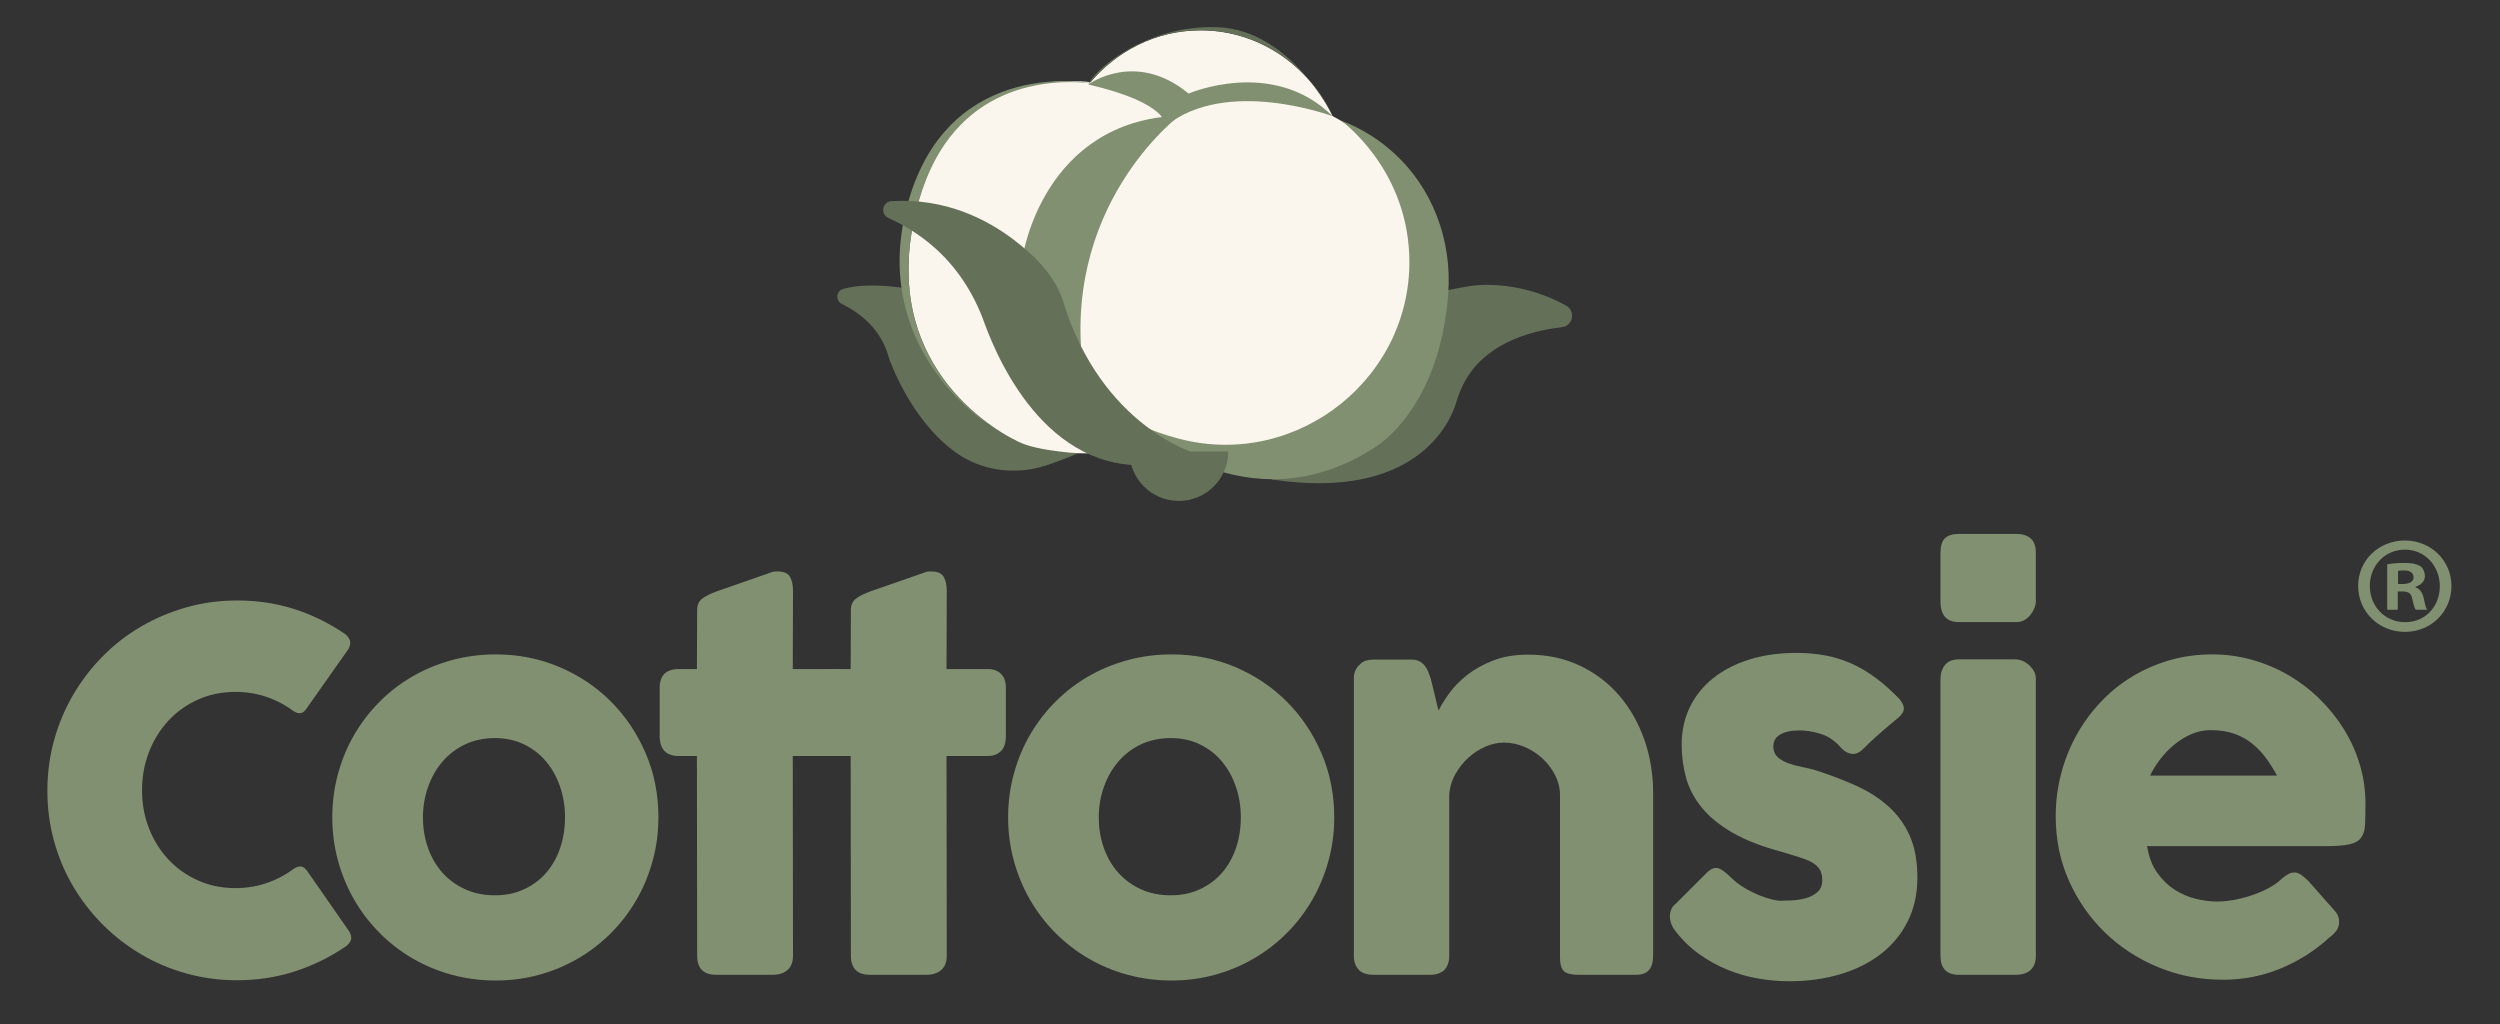<svg viewBox="0 0 1920 786.79" xmlns="http://www.w3.org/2000/svg" id="Capa_1"><rect x="0" y="0" width="1920" height="786.79" fill="#333333" stroke="none"/><defs><style>.cls-1{fill:#657059;}.cls-1,.cls-2,.cls-3{stroke-width:0px;}.cls-2{fill:#faf6ed;}.cls-3{fill:#819071;}</style></defs><path d="m263.6,485.97c2.16,1.27,3.75,2.93,4.77,4.96,1.01,2.03.83,4.45-.57,7.25l-32.24,45.78c-1.4,2.16-2.89,3.4-4.49,3.72-1.59.32-3.52-.22-5.82-1.62-6.23-4.7-13.1-8.33-20.6-10.87-7.5-2.54-15.45-3.81-23.84-3.81-10.43,0-20.03,1.97-28.8,5.91-8.78,3.94-16.35,9.35-22.7,16.22-6.36,6.87-11.32,14.88-14.88,24.03-3.56,9.16-5.34,18.95-5.34,29.37s1.78,20.19,5.34,29.28c3.56,9.09,8.52,17.04,14.88,23.84,6.36,6.81,13.92,12.18,22.7,16.12,8.78,3.94,18.37,5.92,28.8,5.92,8.39,0,16.41-1.3,24.03-3.91,7.63-2.6,14.56-6.26,20.79-10.97,2.29-1.4,4.19-1.97,5.72-1.72,1.53.26,3.05,1.4,4.57,3.43l32.62,46.92c1.4,2.8,1.59,5.15.57,7.06-1.02,1.91-2.61,3.5-4.77,4.77-11.95,8.01-24.83,14.21-38.63,18.6-13.8,4.39-28.33,6.58-43.58,6.58-13.48,0-26.42-1.72-38.82-5.15-12.4-3.43-24-8.33-34.81-14.69-10.81-6.36-20.63-13.95-29.47-22.79-8.84-8.84-16.44-18.63-22.79-29.38-6.36-10.74-11.26-22.32-14.69-34.72-3.43-12.4-5.15-25.33-5.15-38.82s1.72-26.42,5.15-38.82c3.43-12.4,8.33-24.03,14.69-34.91,6.36-10.87,13.95-20.76,22.79-29.66,8.84-8.9,18.66-16.5,29.47-22.79,10.81-6.3,22.42-11.19,34.81-14.69,12.4-3.5,25.34-5.24,38.82-5.24,15.26,0,29.66,2.13,43.2,6.39,13.54,4.26,26.29,10.4,38.25,18.41Z" class="cls-3"></path><path d="m255.2,627.7c0-11.7,1.49-22.95,4.49-33.76,2.98-10.81,7.18-20.82,12.58-30.04,5.41-9.22,11.89-17.61,19.46-25.18,7.56-7.57,15.99-14.02,25.27-19.36,9.28-5.34,19.3-9.47,30.05-12.4,10.74-2.92,21.96-4.39,33.67-4.39,17.29,0,33.54,3.21,48.74,9.63,15.19,6.43,28.42,15.26,39.67,26.52,11.26,11.25,20.15,24.48,26.7,39.68,6.55,15.2,9.83,31.63,9.83,49.31,0,11.7-1.5,22.92-4.49,33.67-2.99,10.75-7.18,20.76-12.58,30.04-5.41,9.28-11.9,17.71-19.46,25.27-7.57,7.57-16,14.05-25.27,19.46-9.29,5.41-19.24,9.57-29.85,12.49-10.62,2.92-21.72,4.39-33.29,4.39s-22.92-1.46-33.67-4.39c-10.75-2.92-20.76-7.09-30.05-12.49-9.28-5.41-17.71-11.89-25.27-19.46-7.57-7.57-14.05-15.99-19.46-25.27-5.4-9.28-9.6-19.3-12.58-30.04-2.99-10.74-4.49-21.97-4.49-33.67Zm69.62,0c0,8.39,1.3,16.25,3.91,23.56,2.61,7.31,6.3,13.64,11.06,18.98,4.77,5.34,10.56,9.57,17.36,12.68,6.8,3.12,14.46,4.67,22.98,4.67s15.73-1.56,22.41-4.67c6.68-3.11,12.34-7.34,16.98-12.68,4.64-5.34,8.2-11.67,10.68-18.98,2.48-7.31,3.72-15.16,3.72-23.56s-1.24-15.89-3.72-23.27c-2.48-7.38-6.04-13.86-10.68-19.46-4.64-5.6-10.3-10.02-16.98-13.26-6.68-3.24-14.15-4.86-22.41-4.86s-16.18,1.62-22.98,4.86c-6.8,3.24-12.59,7.66-17.36,13.26-4.77,5.6-8.46,12.08-11.06,19.46-2.61,7.38-3.91,15.14-3.91,23.27Z" class="cls-3"></path><path d="m535.41,468.62c0-3.94,1.3-6.9,3.91-8.87,2.6-1.97,6.33-3.84,11.16-5.62l43.29-15.07c.64-.13,1.24-.19,1.82-.19h1.62c4.71,0,7.85,1.37,9.45,4.1,1.59,2.74,2.38,6.33,2.38,10.78l-.19,60.09h31.86c4.07,0,7.38,1.21,9.92,3.62,2.55,2.42,3.81,6.04,3.81,10.87v36.82c0,5.34-1.27,9.25-3.81,11.73-2.54,2.48-5.85,3.72-9.92,3.72h-31.86l.19,153.36c0,4.84-1.4,8.49-4.2,10.97-2.79,2.48-6.68,3.72-11.63,3.72h-43.11c-9.79,0-14.68-4.89-14.68-14.69l-.19-153.36h-13.92c-9.79,0-14.68-5.15-14.68-15.45v-36.82c0-9.66,4.89-14.49,14.68-14.49h13.92l.19-45.21Z" class="cls-3"></path><path d="m653.48,468.62c0-3.94,1.3-6.9,3.91-8.87,2.6-1.97,6.33-3.84,11.16-5.62l43.29-15.07c.64-.13,1.24-.19,1.82-.19h1.62c4.71,0,7.85,1.37,9.45,4.1,1.59,2.74,2.38,6.33,2.38,10.78l-.19,60.09h31.86c4.07,0,7.38,1.21,9.92,3.62,2.55,2.42,3.81,6.04,3.81,10.87v36.82c0,5.34-1.27,9.25-3.81,11.73-2.54,2.48-5.85,3.72-9.92,3.72h-31.86l.19,153.36c0,4.84-1.4,8.49-4.2,10.97-2.79,2.48-6.68,3.72-11.63,3.72h-43.11c-9.79,0-14.68-4.89-14.68-14.69l-.19-153.36h-13.92c-9.79,0-14.68-5.15-14.68-15.45v-36.82c0-9.66,4.89-14.49,14.68-14.49h13.92l.19-45.21Z" class="cls-3"></path><path d="m774.23,627.7c0-11.7,1.49-22.95,4.49-33.76,2.98-10.81,7.18-20.82,12.58-30.04,5.41-9.22,11.89-17.61,19.46-25.18,7.56-7.57,15.99-14.02,25.27-19.36,9.28-5.34,19.3-9.47,30.05-12.4,10.74-2.92,21.96-4.39,33.67-4.39,17.29,0,33.54,3.21,48.74,9.63,15.19,6.43,28.42,15.26,39.67,26.52,11.26,11.25,20.15,24.48,26.7,39.68,6.55,15.2,9.83,31.63,9.83,49.31,0,11.7-1.5,22.92-4.49,33.67-2.99,10.75-7.18,20.76-12.58,30.04-5.41,9.28-11.9,17.71-19.46,25.27-7.57,7.57-16,14.05-25.27,19.46-9.29,5.41-19.24,9.57-29.85,12.49-10.62,2.92-21.72,4.39-33.29,4.39s-22.92-1.46-33.67-4.39c-10.75-2.92-20.76-7.09-30.05-12.49-9.28-5.41-17.71-11.89-25.27-19.46-7.57-7.57-14.05-15.99-19.46-25.27-5.4-9.28-9.6-19.3-12.58-30.04-2.99-10.74-4.49-21.97-4.49-33.67Zm69.62,0c0,8.39,1.3,16.25,3.91,23.56s6.3,13.64,11.06,18.98c4.77,5.34,10.56,9.57,17.36,12.68,6.8,3.12,14.46,4.67,22.98,4.67s15.73-1.56,22.41-4.67c6.68-3.11,12.34-7.34,16.98-12.68,4.64-5.34,8.2-11.67,10.68-18.98,2.48-7.31,3.72-15.16,3.72-23.56s-1.24-15.89-3.72-23.27c-2.48-7.38-6.04-13.86-10.68-19.46-4.64-5.6-10.3-10.02-16.98-13.26-6.68-3.24-14.15-4.86-22.41-4.86s-16.18,1.62-22.98,4.86c-6.8,3.24-12.59,7.66-17.36,13.26-4.77,5.6-8.46,12.08-11.06,19.46s-3.91,15.14-3.91,23.27Z" class="cls-3"></path><path d="m1044.71,509.8c1.65-1.4,3.4-2.29,5.24-2.67,1.84-.38,3.59-.57,5.24-.57h28.8c2.29,0,4.26.41,5.92,1.24,1.65.83,3.05,1.94,4.19,3.33,1.15,1.4,2.07,2.98,2.77,4.76.69,1.78,1.36,3.61,2,5.51l5.92,24.35c1.91-3.93,4.67-8.4,8.3-13.41,3.62-5.01,8.23-9.7,13.83-14.08,5.6-4.38,12.24-8.05,19.94-11.03,7.69-2.98,16.62-4.47,26.8-4.47,14.5,0,27.66,2.79,39.49,8.37,11.82,5.58,21.9,13.19,30.23,22.83,8.33,9.64,14.78,20.9,19.36,33.79,4.57,12.89,6.86,26.64,6.86,41.27v124.94c0,4.84-1.04,8.49-3.14,10.97-2.1,2.48-5.44,3.72-10.01,3.72h-44.07c-5.47,0-9.22-.92-11.25-2.76-2.03-1.84-3.05-5.44-3.05-10.78v-124.18c0-5.47-1.24-10.65-3.72-15.55-2.48-4.89-5.76-9.22-9.83-12.97-4.07-3.75-8.68-6.71-13.83-8.87-5.15-2.16-10.39-3.24-15.73-3.24-4.58,0-9.25,1.02-14.02,3.05-4.77,2.04-9.16,4.86-13.16,8.49-4,3.62-7.38,7.89-10.11,12.78-2.73,4.89-4.29,10.2-4.67,15.92v123.99c0,2.16-.42,4.32-1.24,6.49-.83,2.16-2.07,3.81-3.73,4.96-1.65,1.02-3.21,1.72-4.67,2.1-1.46.38-3.14.57-5.05.57h-43.11c-5.47,0-9.41-1.33-11.82-4-2.42-2.67-3.63-6.23-3.63-10.68v-213.31c0-2.41.54-4.62,1.62-6.65,1.08-2.03,2.58-3.62,4.49-4.76l-1.15.57Z" class="cls-3"></path><path d="m1328.72,673.29c3.43,3.43,7.15,6.33,11.16,8.68,4.01,2.35,7.85,4.26,11.54,5.72,3.69,1.46,6.93,2.51,9.73,3.15,2.79.64,4.7.95,5.72.95,2.41,0,5.5-.09,9.25-.28,3.75-.19,7.35-.76,10.78-1.72,3.43-.95,6.39-2.51,8.87-4.67,2.47-2.16,3.72-5.21,3.72-9.16,0-3.56-.7-6.39-2.1-8.49-1.4-2.1-3.43-3.88-6.1-5.34-2.67-1.46-5.95-2.77-9.83-3.91-3.88-1.14-8.23-2.48-13.06-4-15.27-4.07-27.86-8.97-37.77-14.69-9.92-5.72-17.77-12.11-23.56-19.17-5.79-7.06-9.83-14.66-12.11-22.8-2.29-8.14-3.43-16.72-3.43-25.75,0-10.55,2.1-20.15,6.3-28.8,4.2-8.65,10.18-16.05,17.93-22.22,7.76-6.17,17.04-10.94,27.85-14.31,10.81-3.37,22.83-5.05,36.05-5.05,8.01,0,15.51.67,22.51,2,7,1.33,13.67,3.43,20.03,6.3,6.36,2.86,12.55,6.55,18.6,11.06,6.04,4.51,12.05,9.89,18.03,16.12,2.16,2.54,3.27,4.93,3.34,7.15.06,2.23-1.37,4.61-4.3,7.15-4.95,4.07-9.69,8.08-14.21,12.02-4.51,3.94-9.19,8.33-14.02,13.16-1.53,1.27-3.05,2.07-4.57,2.38-1.53.32-2.99.29-4.39-.09-1.4-.38-2.73-1.02-4.01-1.91s-2.41-1.97-3.43-3.24c-4.45-4.96-9.54-8.3-15.26-10.01-5.72-1.72-11.06-2.57-16.03-2.57-6.23,0-11.19,1.08-14.88,3.24-3.69,2.16-5.4,5.47-5.15,9.92.25,3.31,1.49,5.88,3.72,7.73,2.23,1.84,4.96,3.34,8.2,4.48,3.24,1.14,6.68,2.07,10.3,2.77,3.62.7,6.96,1.49,10.01,2.38,11.44,3.69,21.93,7.7,31.48,12.02,9.54,4.32,17.8,9.63,24.79,15.92,6.99,6.3,12.43,13.83,16.31,22.6,3.88,8.78,5.82,19.46,5.82,32.05s-2.51,23.84-7.53,33.76c-5.03,9.92-11.93,18.25-20.7,24.99-8.78,6.74-19.17,11.89-31.19,15.45-12.02,3.56-24.97,5.34-38.82,5.34-7.88,0-15.9-.7-24.03-2.1-8.14-1.4-16.02-3.65-23.65-6.77-7.63-3.11-14.88-7.12-21.74-12.02-6.87-4.89-12.97-10.84-18.31-17.84-1.4-1.78-2.45-3.65-3.15-5.62s-1.02-3.91-.95-5.82c.07-1.91.45-3.65,1.15-5.24.69-1.59,1.81-2.96,3.34-4.1l24.61-24.61c3.05-2.54,5.75-3.43,8.11-2.67,2.35.76,5.37,2.93,9.06,6.49Z" class="cls-3"></path><path d="m1490.29,424.74c0-5.34,1.14-9.12,3.43-11.35,2.29-2.22,5.85-3.34,10.68-3.34h44.25c4.46,0,8.05,1.11,10.78,3.34,2.73,2.23,4.1,6.01,4.1,11.35v37.2c0,1.53-.35,3.18-1.04,4.96-.7,1.78-1.69,3.5-2.96,5.15-1.27,1.65-2.83,3.02-4.67,4.1-1.85,1.08-3.91,1.62-6.21,1.62h-44.25c-9.41,0-14.11-5.27-14.11-15.83v-37.2Zm0,96.52c0-4.07,1.14-7.57,3.43-10.49,2.29-2.92,5.85-4.38,10.68-4.38h43.69c1.52,0,3.17.35,4.95,1.05,1.78.7,3.43,1.72,4.96,3.05,1.53,1.34,2.83,2.89,3.91,4.67,1.08,1.78,1.62,3.81,1.62,6.11v212.68c0,4.84-1.33,8.49-4,10.97-2.67,2.48-6.49,3.72-11.44,3.72h-43.69c-9.41,0-14.11-4.89-14.11-14.69v-212.68Z" class="cls-3"></path><path d="m1789.38,719.64c-11.19,10.3-23.78,18.34-37.77,24.13-13.99,5.79-28.8,8.68-44.45,8.68-17.42,0-33.89-3.18-49.4-9.54-15.52-6.36-29.12-15.16-40.82-26.42-11.7-11.26-20.98-24.51-27.85-39.77-6.87-15.26-10.3-31.85-10.3-49.79,0-11.19,1.36-22.03,4.11-32.52,2.73-10.49,6.61-20.31,11.64-29.47,5.02-9.16,11.12-17.58,18.31-25.27,7.19-7.69,15.23-14.27,24.13-19.74,8.9-5.46,18.57-9.73,29-12.78,10.42-3.05,21.43-4.58,33-4.58,10.56,0,20.79,1.4,30.72,4.2,9.92,2.8,19.23,6.74,27.94,11.83,8.71,5.09,16.7,11.19,23.94,18.31,7.25,7.12,13.48,14.91,18.69,23.36,5.21,8.46,9.25,17.49,12.11,27.09,2.86,9.6,4.29,19.49,4.29,29.66,0,6.62-.1,12.02-.29,16.22-.19,4.19-1.18,7.54-2.96,10.01-1.78,2.48-4.74,4.2-8.87,5.15-4.13.95-10.21,1.43-18.22,1.43h-137.34c1.27,8.14,3.84,14.95,7.73,20.41,3.88,5.47,8.36,9.82,13.45,13.07,5.09,3.24,10.49,5.57,16.22,6.96,5.72,1.4,11.12,2.1,16.21,2.1,4.57,0,9.28-.48,14.11-1.43,4.84-.95,9.51-2.22,14.02-3.81,4.51-1.59,8.65-3.43,12.4-5.53,3.75-2.1,6.76-4.29,9.06-6.58,2.03-1.65,3.78-2.89,5.24-3.72,1.46-.83,3.02-1.24,4.67-1.24s3.34.57,5.06,1.72c1.71,1.14,3.65,2.8,5.81,4.96l20.22,22.89c1.4,1.65,2.29,3.15,2.67,4.48.38,1.34.57,2.7.57,4.1,0,2.54-.7,4.74-2.1,6.58-1.4,1.84-3.05,3.46-4.96,4.86Zm-91.75-158.9c-4.96,0-9.76.99-14.4,2.96-4.64,1.97-9,4.61-13.07,7.92-4.07,3.31-7.73,7.06-10.97,11.25-3.24,4.2-5.89,8.46-7.91,12.78h97.47c-2.67-4.96-5.57-9.54-8.68-13.73-3.12-4.19-6.68-7.88-10.68-11.06-4.01-3.18-8.58-5.65-13.73-7.44-5.16-1.78-11.16-2.67-18.03-2.67Z" class="cls-3"></path><path d="m976.76,368.25c109.82,16.49,136.85-42.77,141.64-59.28,3.43-11.82,9.39-22.84,18.21-31.42,18.21-17.73,43.86-24.1,62.89-26.27,8.58-.98,10.81-12.38,3.26-16.57-39.39-21.86-74.9-14.86-74.9-14.86,0,0-23.41,4-37.15,7.81,0,0-4.68,83.44-117.12,124.48l3.19,16.12Z" class="cls-1"></path><path d="m1002.51,80.85s120.32,29.98,80.96,178.79c-39.36,148.81-217.58,73-217.58,73,0,0-87.37-46.09-23.05-175.48,59.97-120.65,159.67-76.31,159.67-76.31Z" class="cls-2"></path><path d="m702.38,222.61s-32.78-7-54.82-.72c-5.5,1.57-6.1,9.11-.95,11.6,12.23,5.92,30.03,18.24,36.09,41.4,0,0,15.84,47.17,51.23,72.52,19.77,14.17,45.34,17.69,68.52,10.32,8.52-2.71,19.3-6.66,31.68-12.35,0,0-79.46-11.24-93.14-54.08-13.7-42.9-38.61-68.7-38.61-68.7Z" class="cls-1"></path><path d="m813.59,346.74c-5.49-.75-20.97-2.48-31.18-7.36-29.08-13.87-110.46-68.99-76.59-186.44,33.47-116.05,146.37-87.56,146.37-87.56,0,0,33.12-.73,53.44,27.58,0,0,85.17,277.87-92.04,253.78Z" class="cls-2"></path><path d="m757.99,325.17c-34.39-25.61-78.7-79.38-52.14-171.48,26.4-91.55,102.24-93.15,133.08-89.74,0,0-108.86-21.69-141.19,90.28-32.33,111.97,60.25,170.95,60.25,170.95Z" class="cls-3"></path><path d="m835.85,65.18c20.68-25.59,51.65-41.85,86.26-41.85,46.69,0,86.75,29.59,103.87,71.77" class="cls-2"></path><path d="m905.78,88.82s-93.79,70.28-72.95,201.56c0,0-5.06-58.05-47.23-94.04,0,0,15.6-103.79,120.18-107.53Z" class="cls-3"></path><path d="m1029.87,92.57s49.38,35.21,52.39,102.34c4.21,93.82-84.9,165.55-175.88,142.26-11.31-2.9-23.25-7.05-35.81-12.7,0,0,86.69,84.48,186.71,18.16,0,0,48.51-29.06,54.97-117.19,2.99-40.74-11.92-81.17-42.34-108.44-10.73-9.62-23.93-18.33-40.04-24.44Z" class="cls-3"></path><path d="m1023.4,89.2c-.14.09-81.47-30.54-128.27,7.76,0,0,3.69-17.47-59.28-32.09,0,0,36.23-26.75,76.99,6.99,0,0,64.8-28.08,110.56,17.34Z" class="cls-3"></path><path d="m943.32,346.74c0,20.97-17,37.97-37.97,37.97s-37.97-17-37.97-37.97h75.93Z" class="cls-1"></path><path d="m779.32,184.7c-21.31-16.38-53.37-32.76-94.64-30.21-7.1.44-8.82,10.08-2.32,12.97,10.16,4.53,22.21,11.39,34.12,21.64,18,15.5,31.2,35.77,39.25,58.12,12,33.33,52.42,122.41,137.7,108.66,0,0,15.47,0,25.61-7.31,0,0-72.92-20.52-102.41-116.68-5.97-19.45-21.18-34.79-37.32-47.19Z" class="cls-1"></path><path d="m835.85,64.91c20.68-25.49,51.65-41.69,86.26-41.69,44.18,0,82.43,26.4,100.91,64.83l.38.8s-31.71-65.7-88.12-67.95c-56.41-2.25-96.35,34.42-99.43,44.02Z" class="cls-1"></path><path d="m1882.72,449.97c0,19.77-15.53,35.3-35.72,35.3s-35.94-15.52-35.94-35.3,15.95-34.87,35.94-34.87,35.72,15.52,35.72,34.87Zm-62.72,0c0,15.52,11.47,27.85,27.22,27.85s26.57-12.33,26.57-27.64-11.26-28.07-26.79-28.07-27,12.55-27,27.85Zm21.47,18.29h-8.08v-34.87c3.18-.64,7.65-1.06,13.39-1.06,6.6,0,9.57,1.06,12.13,2.55,1.92,1.49,3.4,4.25,3.4,7.65,0,3.83-2.98,6.8-7.23,8.08v.43c3.4,1.28,5.31,3.83,6.38,8.51,1.07,5.32,1.7,7.44,2.55,8.72h-8.72c-1.06-1.28-1.7-4.47-2.76-8.51-.64-3.83-2.76-5.53-7.23-5.53h-3.83v14.03Zm.21-19.77h3.84c4.46,0,8.07-1.49,8.07-5.1,0-3.19-2.33-5.32-7.44-5.32-2.13,0-3.62.21-4.47.43v9.99Z" class="cls-3"></path></svg>